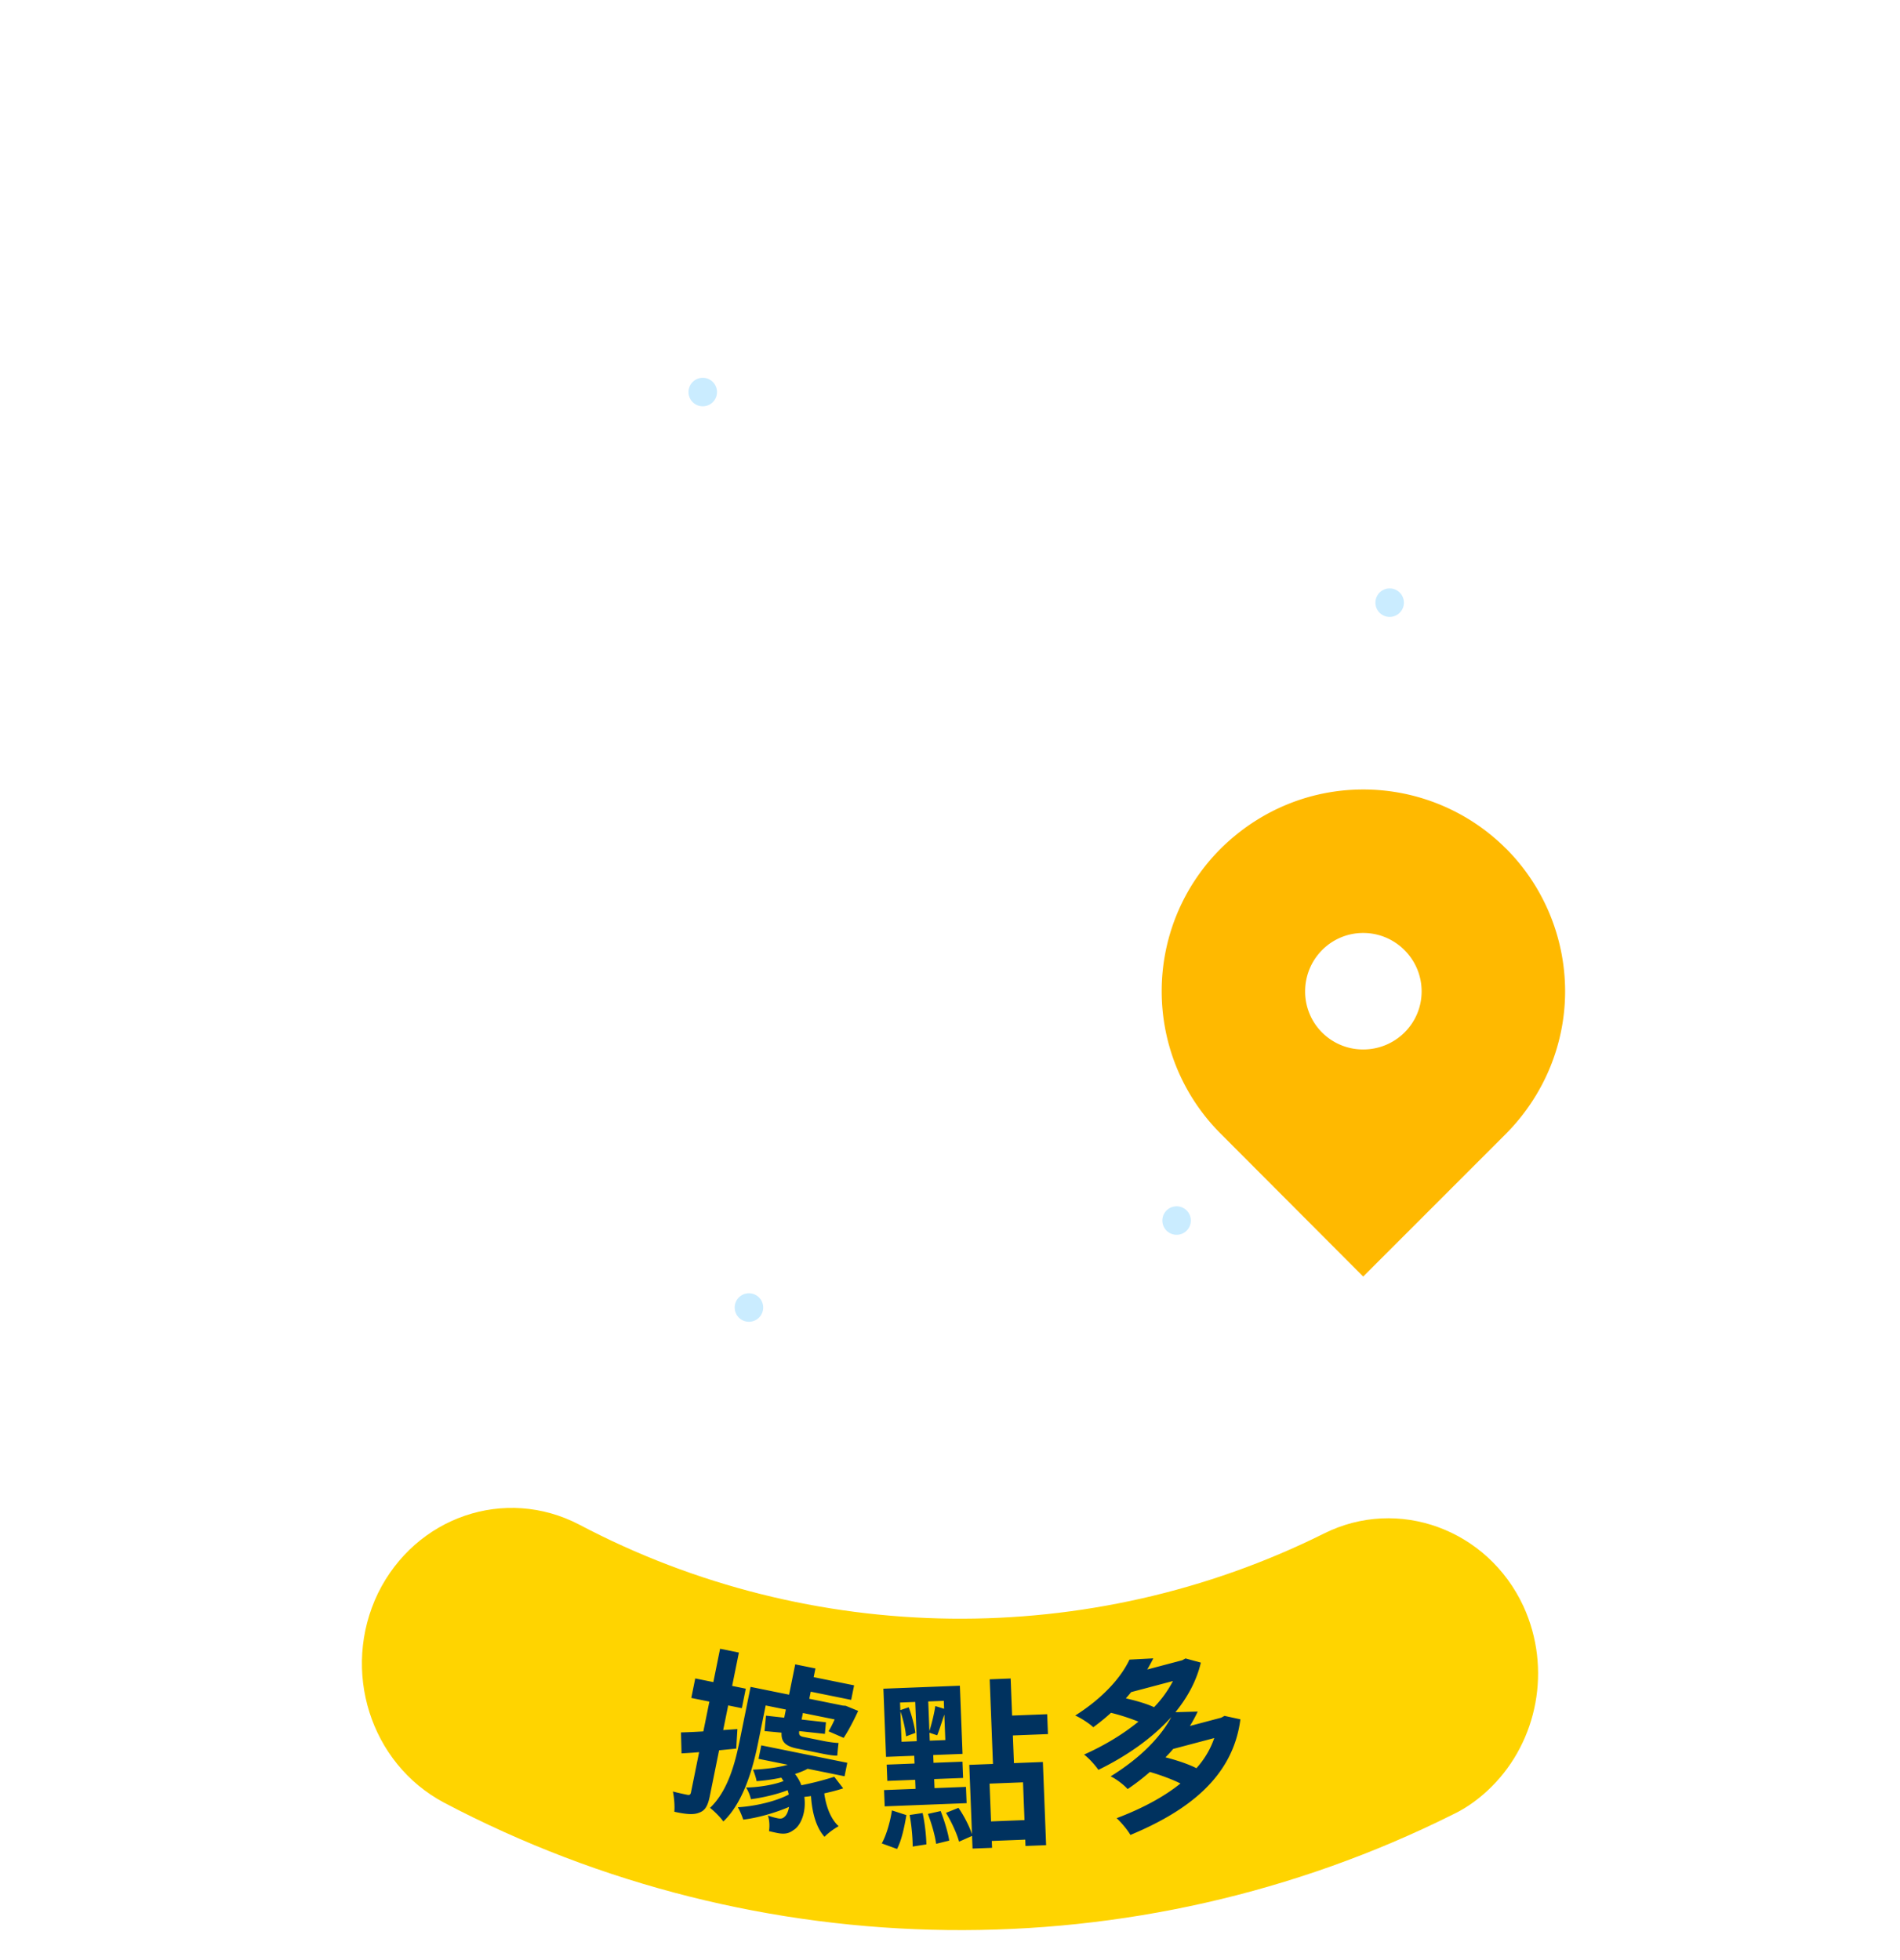 <svg width="252" height="260" viewBox="0 0 252 260" fill="none" xmlns="http://www.w3.org/2000/svg"><g clip-path="url(#clip0_1910_521)"><path d="M199.743 112.553a26.76 26.76 0 00-18.94-7.84c-6.873 0-13.643 2.648-18.893 7.84-10.443 10.443-10.443 27.379 0 37.822l18.893 18.939 18.94-18.939c5.192-5.25 7.84-12.066 7.84-18.894a26.857 26.857 0 00-7.84-18.939v.011zm-18.94 26.642a7.68 7.68 0 01-7.702-7.702c0-4.272 3.431-7.749 7.702-7.749 4.272 0 7.749 3.477 7.749 7.749 0 4.271-3.477 7.702-7.749 7.702z" fill="#FFB900"/><path d="M95.097 51.959a1.89 1.89 0 11-3.779-.003 1.89 1.89 0 013.779.002zm6.125 121.464a1.89 1.89 0 01-1.888 1.889 1.882 1.882 0 01-1.889-1.889c0-1.047.84-1.888 1.889-1.888 1.047 0 1.888.841 1.888 1.888zm84.98-93.488a1.889 1.889 0 11-3.778-.001 1.889 1.889 0 013.778.001zm-28.258 81.953a1.889 1.889 0 11-3.778-.002 1.889 1.889 0 013.778.002z" fill="#CAECFF"/></g><path d="M197.85 236.959c-1.511 1.508-3.229 2.791-5.152 3.703-42.097 21.02-92.153 20.377-133.814-1.574-9.769-5.199-13.683-17.533-8.754-27.768 4.999-10.16 16.857-14.231 26.698-9.104 30.704 16.213 67.718 16.647 98.774 1.183 9.83-4.922 21.731-.557 26.463 9.667 3.783 8.297 1.829 17.863-4.215 23.893z" fill="#FFD400"/><path d="M97.648 231.923l-2.274.225-1.23 6.069c-.262 1.294-.612 1.933-1.427 2.208-.749.314-1.803.198-3.28-.126.068-.696-.014-1.864-.19-2.683a35.5 35.5 0 001.918.438c.283.057.42-.013.486-.342l1.077-5.316c-.823.078-1.59.118-2.335.163l-.073-2.782c.862-.021 1.85-.066 2.966-.133l.801-3.952-2.4-.486.525-2.588 2.4.487.895-4.423 2.494.506-.896 4.422 1.81.367-.524 2.587-1.81-.367-.663 3.27 1.887-.132-.157 2.588zm3.903-5.722l-1.015 5.01c-.673 3.316-1.936 7.86-4.602 10.381-.338-.51-1.253-1.43-1.765-1.803 2.425-2.3 3.366-6.101 3.967-9.065l1.416-6.986 5.104 1.035.816-4.022 2.681.543-.234 1.153 5.363 1.087-.39 1.928-5.363-1.087-.191.941 4.446.901.385.029 1.651.678c-.573 1.255-1.33 2.693-1.925 3.577l-2.003-.871c.255-.414.539-.969.809-1.575l-4.21-.853-.177.87 3.233.361-.141 1.539-3.402-.371c-.067.451.013.663.554.773l2.658.539c.541.109 1.562.267 2.004.259a33.3 33.3 0 00-.169 1.68c-.424.037-1.299-.116-2.004-.259l-3.34-.677c-1.647-.334-2.102-.989-2.047-2.105l-2.259-.213.194-2.042 2.418.27.219-1.082-2.681-.543zm9.102 9.46l1.182 1.537c-.786.257-1.639.476-2.51.667.222 1.686.834 3.377 1.909 4.354-.575.3-1.438.933-1.877 1.407-1.14-1.259-1.657-3.299-1.793-5.408-.306.061-.603.074-.881.116.273 2.038-.485 3.844-1.456 4.406-.637.483-1.235.534-2.015.4a21.325 21.325 0 01-1.219-.272c.091-.569.088-1.402-.145-2.062.526.181.922.285 1.298.362.329.066.621.076.895-.186.259-.193.505-.682.61-1.322-1.823.782-4.164 1.458-6.071 1.684-.155-.447-.445-1.192-.721-1.64 2.203-.116 5.081-.782 6.759-1.691-.033-.202-.098-.363-.154-.57-1.409.547-3.311.994-4.87 1.193-.084-.434-.378-1.155-.641-1.551 1.596-.019 3.644-.339 4.973-.853-.118-.146-.183-.306-.3-.453a24.288 24.288 0 01-3.277.463c-.065-.405-.308-1.14-.477-1.517 1.483-.067 3.211-.255 4.615-.657l-3.881-.786.362-1.788 11.408 2.312-.362 1.788-4.893-.992c-.495.267-1.079.492-1.682.688.371.467.656.99.848 1.494a40.23 40.23 0 004.366-1.123zm8.767-8.671l.156 4.029 2.015-.078-.202-5.204-2.015.078.039 1.007 1.114-.379c.402 1.065.77 2.492.877 3.4l-1.231.456c-.085-.933-.377-2.267-.753-3.309zm5.799-.345l-.041-1.055-2.063.08.153 3.933c.299-.949.652-2.379.784-3.321l1.167.363zm-1.902 4.229l2.063-.08-.132-3.382c-.345.998-.664 2.067-.95 2.751l-1.022-.345.041 1.056zm4.802 6.13l.084 2.158-10.864.422-.084-2.158 4.173-.162-.047-1.199-3.693.143-.084-2.158 3.693-.144-.04-1.031-3.741.145-.351-9.041 10.145-.394.351 9.041-3.885.151.04 1.032 3.837-.149.083 2.158-3.837.149.047 1.199 4.173-.162zm-9.144 8.233l-2.022-.738c.629-1.129 1.135-2.95 1.343-4.376l1.922.622c-.255 1.475-.616 3.315-1.243 4.492zm1.675-4.508l1.719-.259c.291 1.309.477 3.007.498 4.16l-1.815.286c.004-1.153-.159-2.876-.402-4.187zm2.42-.142l1.691-.378c.48 1.23.975 2.844 1.137 3.919l-1.737.427c-.138-1.075-.61-2.714-1.091-3.968zm12.81.823l-.195-5.012-4.437.172.195 5.012 4.437-.172zm3.111-11.409l-4.652.181.142 3.669 3.837-.149.429 11.031-2.734.107-.033-.84-4.436.173.035.911-2.59.1-.065-1.678-1.724.763c-.282-1.07-1.016-2.65-1.734-3.823l1.656-.665c.737 1.052 1.465 2.489 1.793 3.509l-.357-9.209 3.141-.122-.435-11.224 2.781-.108.191 4.917 4.653-.181.102 2.638zm22.06.524l-5.452 1.444c-.321.383-.648.743-1.021 1.115 1.437.364 3.069.9 4.107 1.444 1.072-1.202 1.862-2.529 2.366-4.003zm-5.479-7.561l-5.545 1.469c-.223.282-.452.542-.698.83 1.319.296 2.798.724 3.736 1.171a14.974 14.974 0 002.507-3.47zm6.835 4.62l2.108.459c-.982 7.634-6.915 12.136-14.584 15.334-.412-.71-1.24-1.683-1.83-2.222 3.249-1.232 6.173-2.752 8.464-4.6-1.09-.556-2.711-1.144-4.055-1.533a30.175 30.175 0 01-2.949 2.271c-.497-.564-1.556-1.375-2.259-1.686 4.098-2.525 6.724-5.356 8.046-7.866-2.568 2.865-6.017 5.218-9.665 7.004-.44-.628-1.256-1.554-1.903-2.028 2.598-1.16 5.109-2.645 7.21-4.368a27.423 27.423 0 00-3.637-1.172 26.645 26.645 0 01-2.349 1.913c-.56-.522-1.67-1.246-2.396-1.55 3.762-2.387 6.099-5.091 7.196-7.418l3.159-.166c-.244.486-.511.979-.801 1.478l4.64-1.229.434-.239 2.033.554c-.571 2.435-1.781 4.618-3.371 6.578l2.956-.087c-.3.65-.652 1.289-1.033 1.912l4.153-1.1.433-.239z" fill="#00325F"/><defs><clipPath id="clip0_1910_521"><path fill="#fff" transform="translate(43.668 50)" d="M0 0h164v128H0z"/></clipPath></defs></svg>